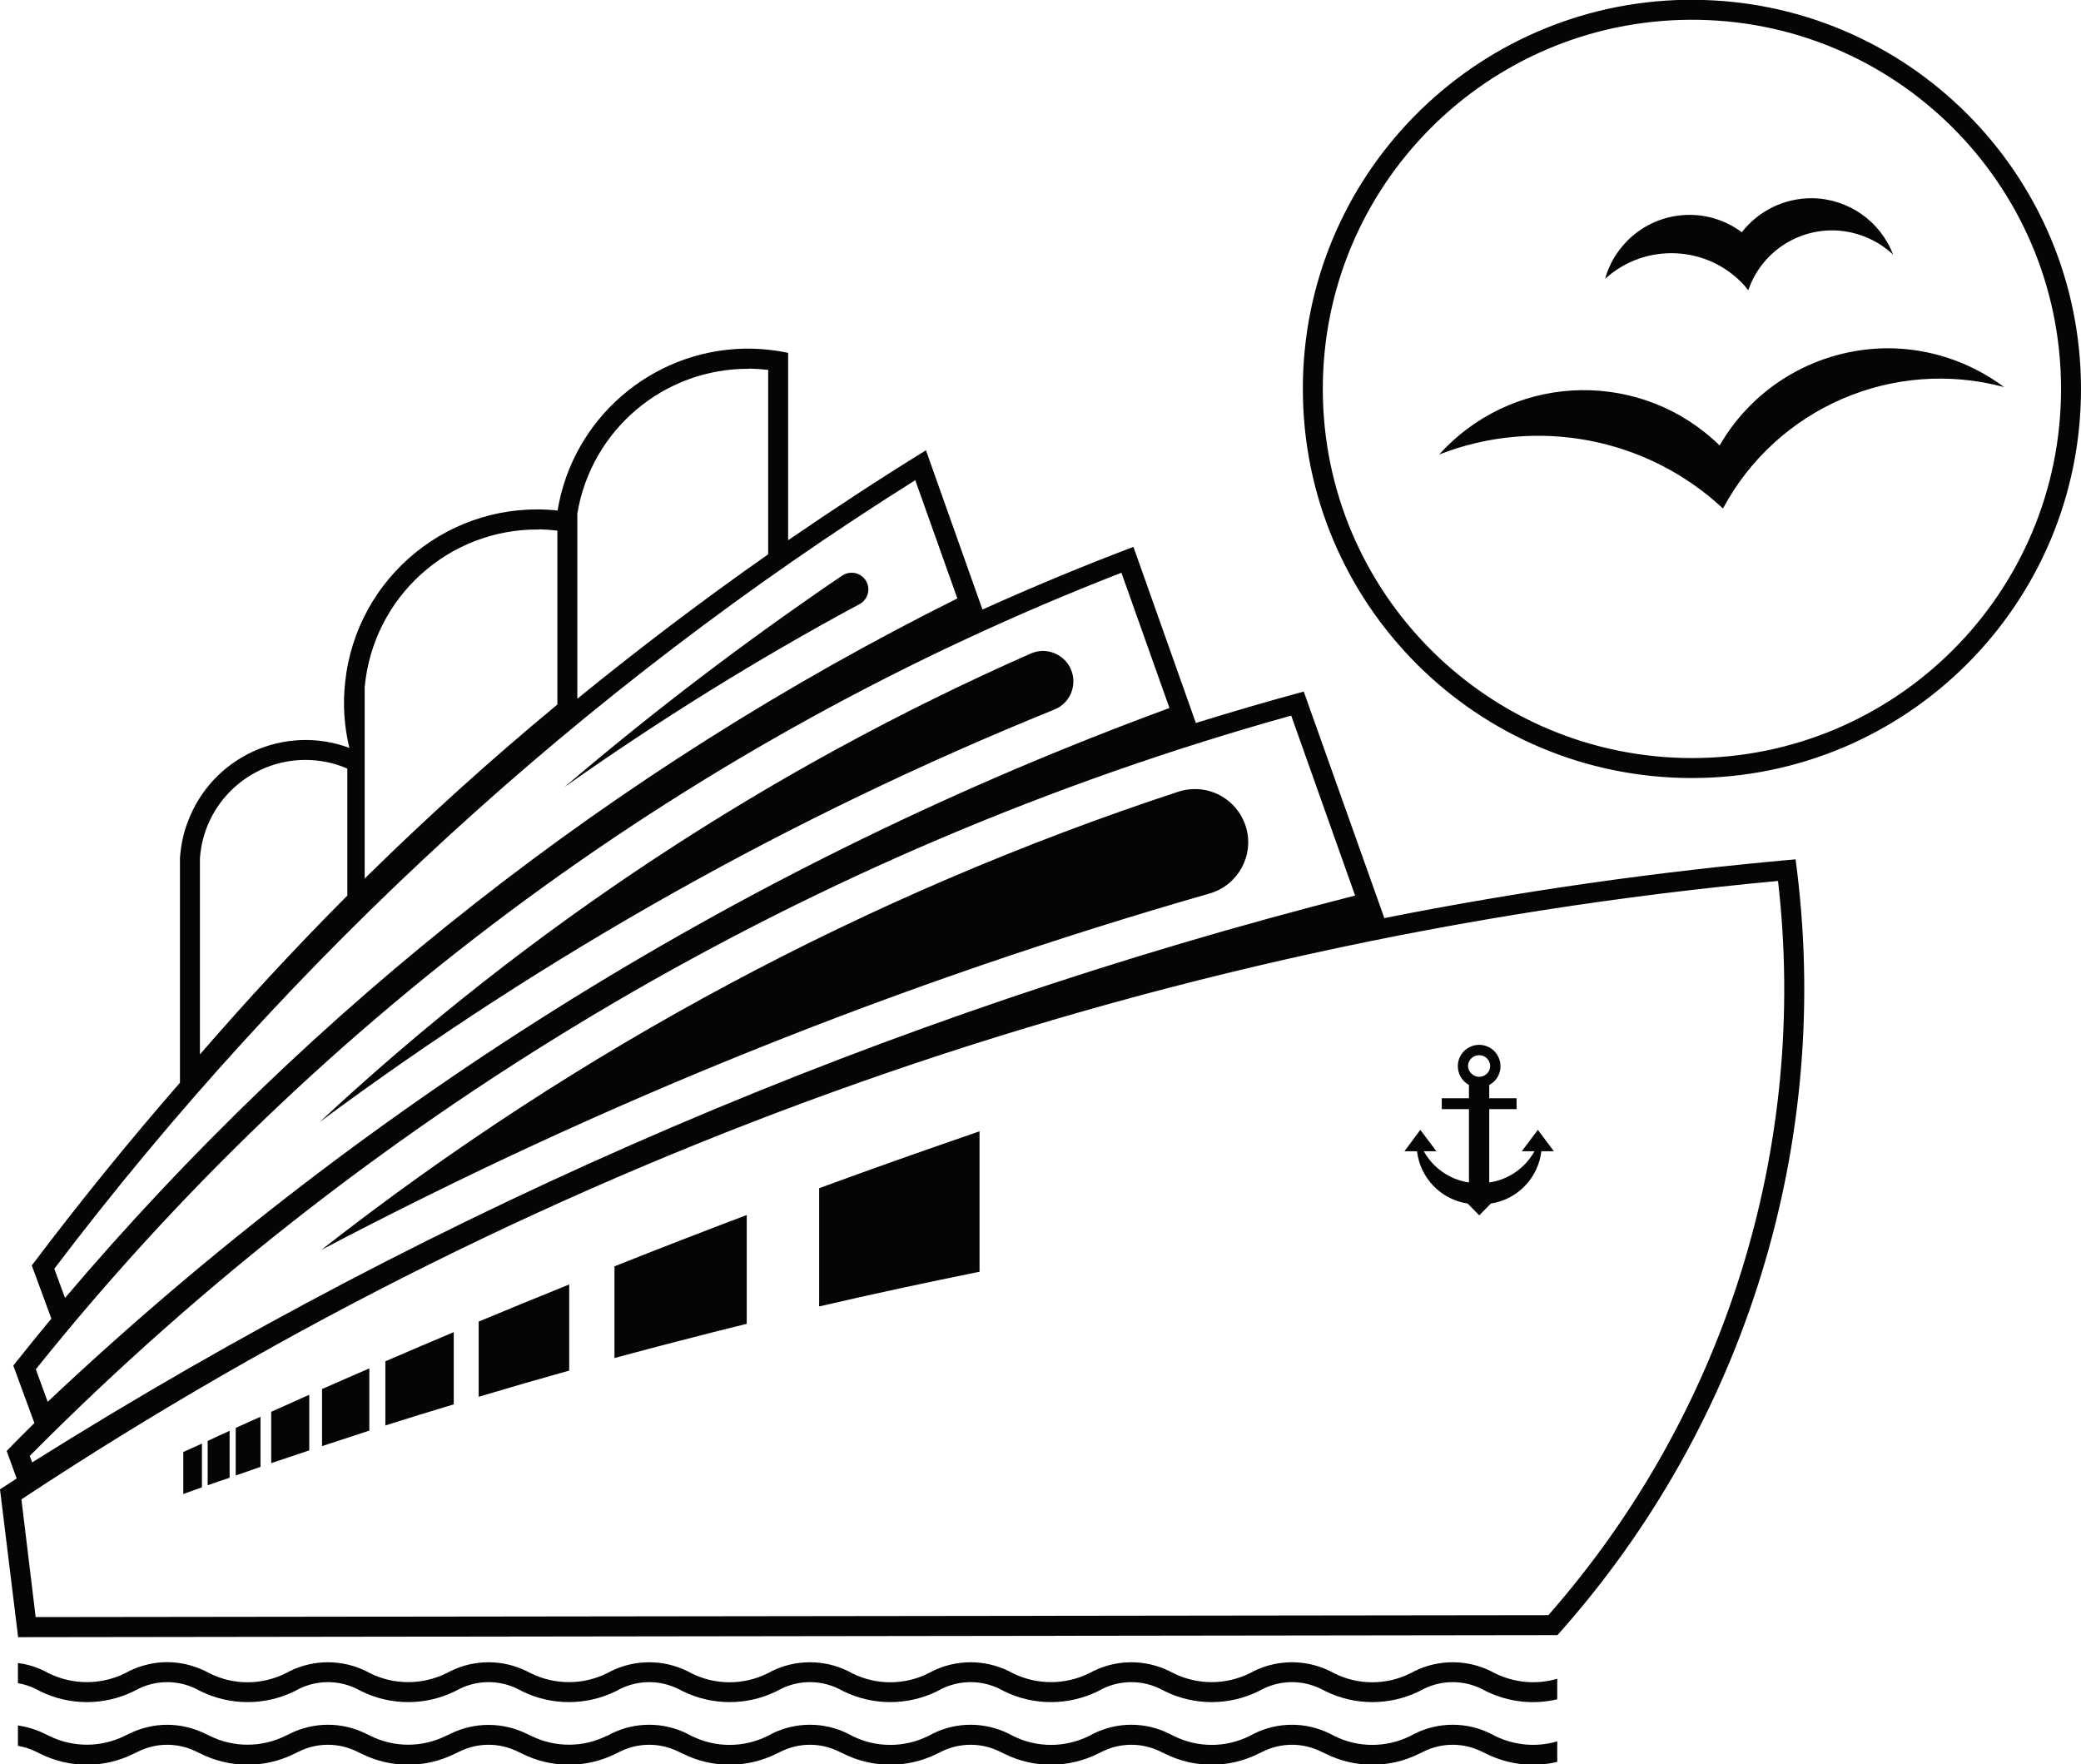 <?xml version="1.0" encoding="UTF-8"?><svg xmlns="http://www.w3.org/2000/svg" xmlns:xlink="http://www.w3.org/1999/xlink" height="37.3" preserveAspectRatio="xMidYMid meet" version="1.0" viewBox="0.0 0.0 44.0 37.3" width="44.0" zoomAndPan="magnify"><defs><clipPath id="a"><path d="M 0 0 L 44 0 L 44 37.309 L 0 37.309 Z M 0 0"/></clipPath></defs><g><g clip-path="url(#a)" id="change1_1"><path d="M 3.535 36.465 C 3.258 36.465 2.984 36.531 2.734 36.652 L 2.637 36.699 C 2.133 36.949 1.543 36.949 1.035 36.699 L 0.938 36.652 C 0.766 36.566 0.574 36.508 0.379 36.48 L 0.379 36.91 C 0.512 36.934 0.637 36.973 0.754 37.031 L 0.852 37.078 C 1.473 37.387 2.203 37.387 2.824 37.078 L 2.922 37.031 C 3.309 36.84 3.762 36.84 4.148 37.031 L 4.246 37.078 C 4.871 37.387 5.602 37.387 6.223 37.078 L 6.32 37.031 C 6.707 36.84 7.16 36.84 7.547 37.031 L 7.645 37.078 C 8.266 37.387 8.996 37.387 9.617 37.078 L 9.715 37.031 C 10.102 36.84 10.559 36.84 10.945 37.031 L 11.043 37.078 C 11.664 37.387 12.395 37.387 13.016 37.078 L 13.113 37.031 C 13.5 36.84 13.953 36.84 14.34 37.031 L 14.441 37.078 C 15.062 37.387 15.793 37.387 16.414 37.078 L 16.512 37.031 C 16.898 36.84 17.352 36.84 17.738 37.031 L 17.836 37.078 C 18.461 37.387 19.188 37.387 19.812 37.078 L 19.906 37.031 C 20.297 36.84 20.75 36.84 21.137 37.031 L 21.234 37.078 C 21.855 37.387 22.586 37.387 23.211 37.078 L 23.305 37.031 C 23.695 36.84 24.148 36.84 24.535 37.031 L 24.633 37.078 C 25.254 37.387 25.984 37.387 26.605 37.078 L 26.703 37.031 C 27.09 36.84 27.543 36.84 27.93 37.031 L 28.031 37.078 C 28.652 37.387 29.383 37.387 30.004 37.078 L 30.102 37.031 C 30.488 36.84 30.941 36.84 31.328 37.031 L 31.426 37.078 C 31.891 37.309 32.422 37.371 32.926 37.25 L 32.926 36.816 C 32.488 36.945 32.023 36.902 31.613 36.703 L 31.516 36.652 C 31.012 36.402 30.418 36.402 29.914 36.652 L 29.816 36.703 C 29.312 36.953 28.719 36.953 28.215 36.703 L 28.117 36.652 C 27.613 36.402 27.02 36.402 26.516 36.652 L 26.418 36.703 C 25.914 36.953 25.324 36.953 24.82 36.703 L 24.719 36.652 C 24.215 36.402 23.625 36.402 23.121 36.652 L 23.023 36.703 C 22.516 36.953 21.926 36.953 21.422 36.703 L 21.324 36.652 C 20.816 36.402 20.227 36.402 19.723 36.652 L 19.625 36.703 C 19.121 36.953 18.527 36.953 18.023 36.703 L 17.926 36.652 C 17.422 36.402 16.828 36.402 16.324 36.652 L 16.227 36.703 C 15.723 36.953 15.129 36.953 14.625 36.703 L 14.527 36.652 C 14.023 36.402 13.43 36.402 12.926 36.652 L 12.828 36.703 L 12.828 36.699 C 12.324 36.949 11.734 36.949 11.23 36.699 L 11.129 36.652 C 10.625 36.406 10.035 36.406 9.531 36.652 L 9.43 36.699 C 8.926 36.949 8.336 36.949 7.832 36.699 L 7.734 36.652 C 7.23 36.402 6.637 36.402 6.133 36.652 L 6.035 36.699 C 5.531 36.949 4.938 36.949 4.434 36.699 L 4.336 36.652 C 4.086 36.531 3.812 36.465 3.535 36.465 Z M 3.535 35.141 C 3.258 35.141 2.984 35.207 2.734 35.328 L 2.637 35.379 C 2.133 35.625 1.543 35.625 1.035 35.379 L 0.938 35.328 C 0.766 35.242 0.574 35.184 0.379 35.16 L 0.379 35.586 C 0.512 35.609 0.637 35.648 0.754 35.707 L 0.852 35.758 C 1.473 36.062 2.203 36.062 2.824 35.758 L 2.922 35.707 C 3.309 35.516 3.762 35.516 4.148 35.707 L 4.246 35.758 C 4.871 36.062 5.602 36.062 6.223 35.758 L 6.32 35.707 C 6.707 35.516 7.16 35.516 7.547 35.707 L 7.645 35.758 C 8.266 36.062 8.996 36.062 9.617 35.758 L 9.715 35.707 C 10.102 35.516 10.559 35.516 10.945 35.707 L 11.043 35.758 C 11.664 36.062 12.395 36.062 13.016 35.758 L 13.113 35.707 C 13.5 35.516 13.953 35.516 14.34 35.707 L 14.441 35.758 C 15.062 36.062 15.793 36.062 16.414 35.758 L 16.512 35.707 C 16.898 35.516 17.352 35.516 17.738 35.707 L 17.836 35.758 C 18.461 36.062 19.188 36.062 19.812 35.758 L 19.906 35.707 C 20.297 35.516 20.75 35.516 21.137 35.707 L 21.234 35.758 C 21.855 36.062 22.586 36.062 23.211 35.758 L 23.305 35.707 C 23.695 35.516 24.148 35.516 24.535 35.707 L 24.633 35.758 C 25.254 36.062 25.984 36.062 26.605 35.758 L 26.703 35.707 C 27.09 35.516 27.543 35.516 27.93 35.707 L 28.031 35.758 C 28.652 36.062 29.383 36.062 30.004 35.758 L 30.102 35.707 C 30.488 35.516 30.941 35.516 31.328 35.707 L 31.426 35.758 C 31.891 35.984 32.422 36.047 32.926 35.926 L 32.926 35.492 C 32.488 35.621 32.023 35.578 31.613 35.379 L 31.516 35.328 C 31.012 35.082 30.418 35.082 29.914 35.328 L 29.816 35.379 C 29.312 35.629 28.719 35.629 28.215 35.379 L 28.117 35.328 C 27.613 35.082 27.02 35.082 26.516 35.328 L 26.418 35.379 C 25.914 35.625 25.324 35.625 24.82 35.379 L 24.719 35.328 C 24.215 35.082 23.625 35.082 23.121 35.328 L 23.023 35.379 C 22.516 35.625 21.926 35.625 21.422 35.379 L 21.324 35.328 C 20.816 35.082 20.227 35.082 19.723 35.328 L 19.625 35.379 C 19.121 35.629 18.527 35.629 18.023 35.379 L 17.926 35.328 C 17.422 35.082 16.828 35.082 16.324 35.328 L 16.227 35.379 C 15.723 35.629 15.129 35.629 14.625 35.379 L 14.527 35.328 C 14.023 35.082 13.43 35.082 12.926 35.328 L 12.828 35.379 C 12.324 35.625 11.734 35.625 11.23 35.379 L 11.129 35.328 C 10.625 35.082 10.035 35.082 9.531 35.328 L 9.43 35.379 C 8.926 35.625 8.336 35.625 7.832 35.379 L 7.734 35.328 C 7.23 35.082 6.637 35.082 6.133 35.328 L 6.035 35.379 C 5.531 35.629 4.938 35.629 4.434 35.379 L 4.336 35.328 C 4.086 35.207 3.812 35.141 3.535 35.141 Z M 4.27 30.52 C 4.137 30.578 4.008 30.641 3.875 30.699 L 3.875 31.586 C 4.008 31.539 4.137 31.492 4.27 31.445 Z M 4.855 30.25 C 4.699 30.32 4.543 30.391 4.391 30.465 L 4.391 31.402 C 4.543 31.348 4.699 31.293 4.855 31.242 Z M 5.508 29.953 C 5.336 30.031 5.16 30.109 4.984 30.188 L 4.984 31.195 C 5.16 31.133 5.336 31.074 5.508 31.012 Z M 6.539 29.488 C 6.27 29.609 6 29.73 5.734 29.848 L 5.734 30.934 C 6 30.844 6.27 30.754 6.539 30.664 Z M 7.809 28.93 C 7.473 29.074 7.141 29.223 6.809 29.367 L 6.809 30.574 C 7.141 30.465 7.473 30.355 7.809 30.246 Z M 9.594 28.164 C 9.109 28.367 8.629 28.574 8.148 28.781 L 8.148 30.137 C 8.629 29.984 9.109 29.836 9.594 29.691 Z M 12.035 27.156 C 11.395 27.414 10.758 27.676 10.121 27.941 L 10.121 29.531 C 10.758 29.34 11.395 29.156 12.035 28.977 Z M 15.789 25.688 C 14.852 26.043 13.922 26.402 12.992 26.773 L 12.992 28.711 C 13.922 28.461 14.852 28.219 15.789 27.988 Z M 20.711 23.918 C 19.578 24.309 18.445 24.707 17.32 25.121 L 17.32 27.621 C 18.445 27.359 19.578 27.117 20.711 26.887 Z M 31.27 22.309 C 31.398 22.305 31.504 22.406 31.508 22.535 C 31.508 22.539 31.508 22.539 31.508 22.543 C 31.504 22.672 31.395 22.77 31.266 22.766 C 31.145 22.758 31.047 22.664 31.039 22.543 C 31.039 22.414 31.141 22.312 31.27 22.309 Z M 31.277 22.09 C 31.027 22.09 30.824 22.289 30.824 22.539 C 30.824 22.707 30.914 22.859 31.059 22.938 L 31.059 23.219 L 30.484 23.219 L 30.484 23.449 L 31.059 23.449 L 31.059 25 C 30.656 24.941 30.301 24.695 30.105 24.34 L 30.371 24.34 L 30.031 23.887 L 29.695 24.34 L 29.961 24.34 C 30.027 24.906 30.465 25.359 31.031 25.445 L 31.277 25.695 L 31.523 25.445 C 32.086 25.359 32.523 24.906 32.59 24.34 L 32.855 24.34 L 32.516 23.887 L 32.176 24.34 L 32.445 24.34 C 32.246 24.695 31.895 24.941 31.488 25 L 31.488 23.449 L 32.066 23.449 L 32.066 23.219 L 31.488 23.219 L 31.488 22.938 C 31.711 22.82 31.789 22.547 31.672 22.328 C 31.594 22.18 31.441 22.09 31.277 22.09 Z M 37.594 18.625 C 38.242 24.254 36.477 29.891 32.738 34.148 L 0.754 34.188 L 0.453 31.699 C 11.57 24.352 24.328 19.859 37.594 18.625 Z M 25.211 16.684 C 25.109 16.688 25.012 16.707 24.914 16.738 C 18.359 18.895 12.227 22.172 6.793 26.426 C 12.781 23.277 19.074 20.754 25.574 18.891 C 26.172 18.719 26.52 18.094 26.348 17.496 C 26.203 16.996 25.73 16.656 25.211 16.684 Z M 6.445 16.066 C 6.758 16.066 7.062 16.125 7.344 16.25 L 7.344 18.934 C 6.266 20.016 5.227 21.137 4.227 22.293 L 4.227 18.152 C 4.305 16.984 5.273 16.074 6.445 16.066 Z M 27.301 15.129 L 28.652 18.934 C 18.762 21.449 9.324 25.492 0.68 30.918 L 0.629 30.781 C 8.012 23.34 17.203 17.945 27.301 15.129 Z M 22.027 13.762 C 21.949 13.766 21.867 13.785 21.797 13.816 C 16.266 16.254 11.18 19.605 6.758 23.723 C 11.547 20.172 16.77 17.238 22.297 15 C 22.625 14.867 22.781 14.492 22.648 14.164 C 22.547 13.914 22.301 13.754 22.027 13.762 Z M 23.711 12.109 L 24.727 14.969 C 15.91 18.207 7.844 23.195 1.008 29.637 L 0.758 28.949 C 6.797 21.414 14.715 15.605 23.711 12.109 Z M 18.023 12.109 C 17.949 12.105 17.871 12.125 17.809 12.168 C 15.77 13.551 13.809 15.043 11.934 16.641 C 13.934 15.227 16.016 13.934 18.172 12.773 C 18.344 12.684 18.41 12.469 18.32 12.297 C 18.262 12.188 18.148 12.113 18.023 12.109 Z M 11.402 11.191 C 11.531 11.195 11.656 11.203 11.785 11.219 L 11.785 14.895 C 10.375 16.062 9.016 17.289 7.711 18.574 L 7.711 14.527 C 7.887 12.621 9.492 11.172 11.402 11.195 Z M 19.352 10.152 L 20.242 12.652 C 13.016 16.254 6.598 21.285 1.375 27.441 L 1.148 26.824 C 6.16 20.215 12.328 14.566 19.352 10.152 Z M 15.84 7.793 C 15.977 7.797 16.109 7.805 16.242 7.82 L 16.242 11.719 C 14.859 12.688 13.516 13.707 12.207 14.773 L 12.207 10.859 C 12.5 9.086 14.039 7.785 15.84 7.797 Z M 15.734 7.371 C 13.77 7.414 12.109 8.852 11.789 10.793 C 9.543 10.555 7.531 12.184 7.297 14.43 C 7.246 14.891 7.277 15.359 7.387 15.812 C 6.012 15.301 4.48 16 3.969 17.379 C 3.875 17.621 3.824 17.879 3.805 18.141 L 3.805 22.891 C 2.715 24.141 1.672 25.43 0.672 26.754 L 1.086 27.879 C 0.812 28.207 0.547 28.539 0.281 28.871 L 0.727 30.086 C 0.531 30.281 0.332 30.477 0.141 30.676 L 0.352 31.258 C 0.234 31.336 0.117 31.41 0 31.488 L 0.383 34.613 L 32.93 34.57 C 36.926 30.102 38.766 24.109 37.965 18.168 C 35.043 18.426 32.145 18.84 29.27 19.41 L 27.566 14.621 C 26.801 14.828 26.043 15.051 25.285 15.285 L 23.965 11.562 C 22.887 11.969 21.824 12.414 20.773 12.887 L 19.578 9.52 C 18.59 10.129 17.621 10.766 16.664 11.422 L 16.664 7.461 C 16.359 7.395 16.047 7.367 15.734 7.371 Z M 39.895 7.363 C 38.434 7.375 37.09 8.152 36.359 9.418 C 34.734 7.832 32.133 7.863 30.543 9.488 C 30.508 9.527 30.469 9.566 30.43 9.609 C 32.484 8.805 34.816 9.246 36.43 10.75 C 37.574 8.617 40.039 7.555 42.375 8.184 C 41.656 7.648 40.785 7.359 39.895 7.363 Z M 38.324 4.191 C 37.738 4.184 37.188 4.449 36.828 4.91 C 36.008 4.297 34.844 4.469 34.234 5.293 C 34.098 5.473 34 5.676 33.938 5.895 C 34.789 5.121 36.105 5.184 36.879 6.031 C 36.906 6.066 36.938 6.102 36.965 6.137 C 37.301 5.156 38.367 4.637 39.344 4.973 C 39.598 5.059 39.832 5.199 40.027 5.383 C 39.758 4.676 39.082 4.203 38.324 4.191 Z M 35.738 0.418 C 40.051 0.398 43.559 3.879 43.578 8.188 C 43.578 8.199 43.578 8.211 43.578 8.223 C 43.578 12.535 40.082 16.027 35.773 16.027 C 31.465 16.023 27.969 12.531 27.969 8.223 C 27.969 3.926 31.441 0.438 35.738 0.418 Z M 35.633 -0.004 C 31.145 0.074 27.543 3.734 27.547 8.223 C 27.547 12.766 31.227 16.449 35.773 16.449 C 40.316 16.449 44 12.766 44 8.223 C 44 3.68 40.316 -0.004 35.773 -0.004 C 35.727 -0.004 35.68 -0.004 35.633 -0.004" fill="#040606"/></g></g></svg>